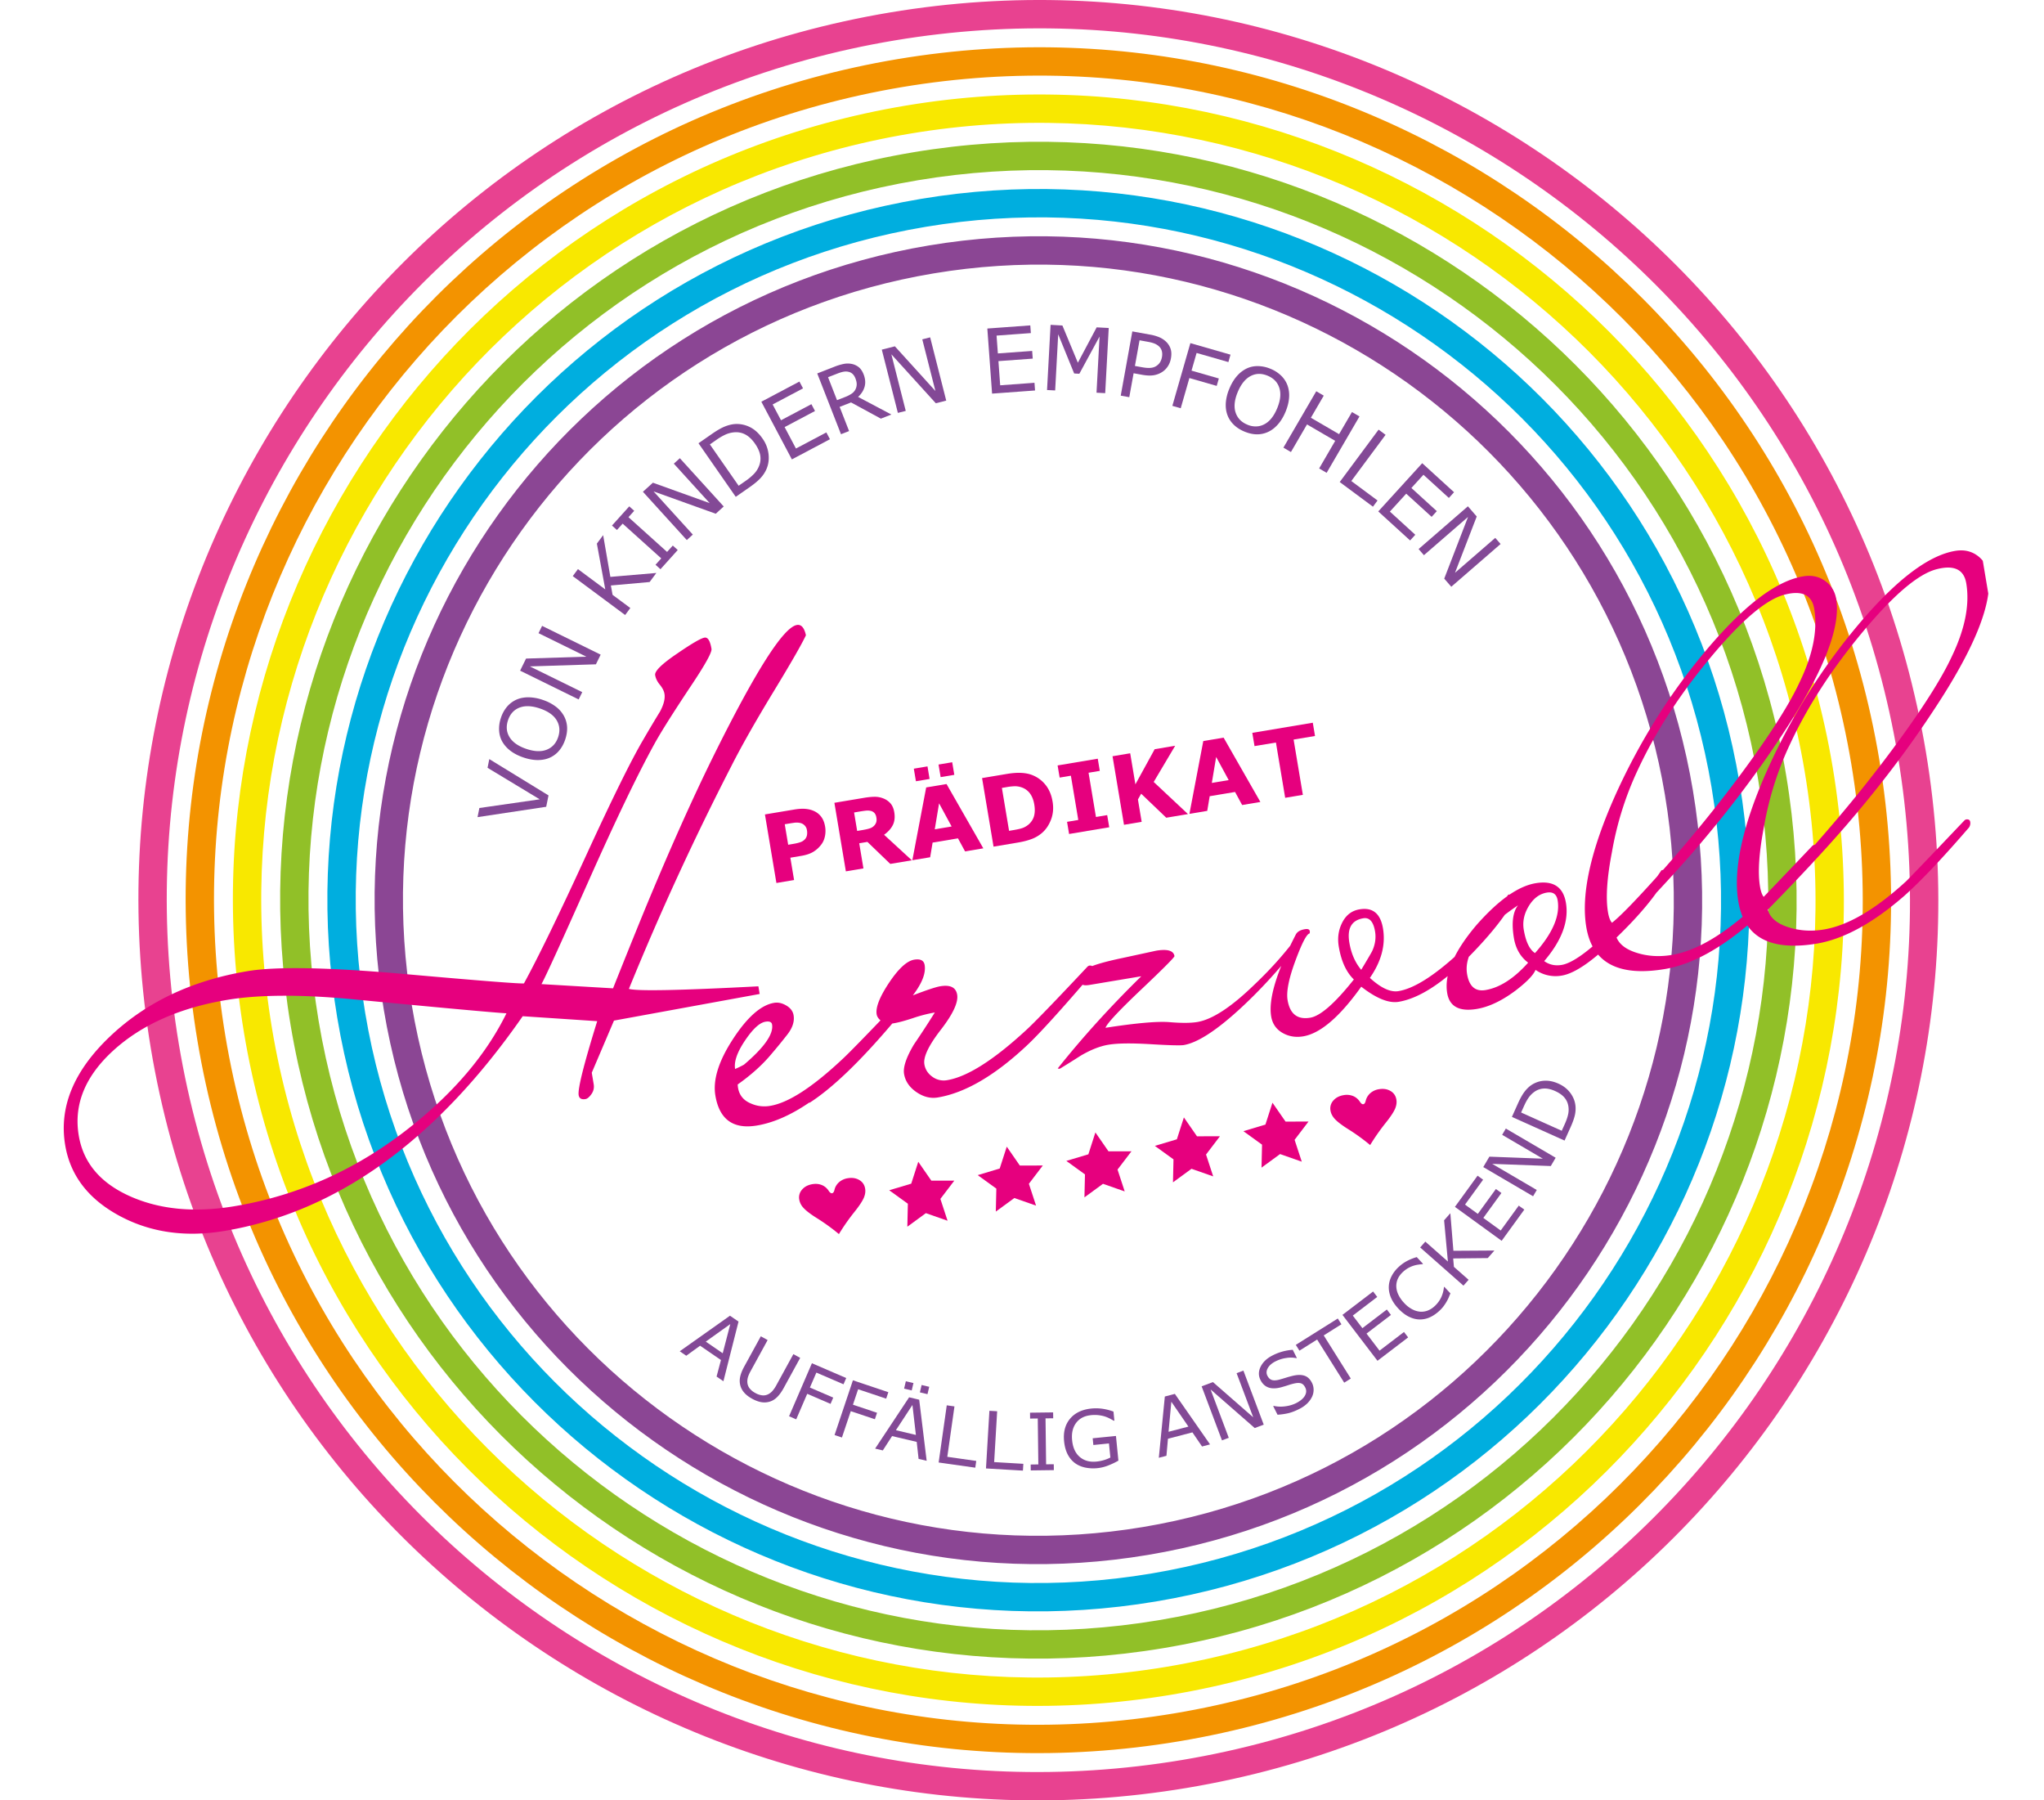 <svg xmlns="http://www.w3.org/2000/svg" xmlns:xlink="http://www.w3.org/1999/xlink" viewBox="0 0 177.295 156.125"><defs><path id="a" d="M0 0h177.295v156.125H0z"/></defs><clipPath id="b"><use xlink:href="#a" overflow="visible"/></clipPath><path clip-path="url(#b)" fill="#F8E800" d="M157.755 66.734l-1.212.203c3.071 18.361-1.586 36.217-11.604 50.264-10.019 14.046-25.385 24.264-43.745 27.337-18.36 3.072-36.216-1.587-50.263-11.605-14.046-10.021-24.264-25.387-27.337-43.747-3.072-18.36 1.587-36.215 11.605-50.262 10.02-14.046 25.386-24.264 43.746-27.337 18.36-3.071 36.215 1.587 50.262 11.605 14.045 10.02 24.263 25.386 27.336 43.746l1.212-.204 1.212-.203C152.599 28.48 116.592 2.795 78.54 9.162c-38.052 6.369-63.737 42.377-57.371 80.429 3.183 19.022 13.782 34.964 28.334 45.344 14.551 10.381 33.075 15.212 52.096 12.027 38.052-6.368 63.735-42.377 57.368-80.431l-1.212.203z"/><path clip-path="url(#b)" fill="#8B4694" d="M145.633 68.765l-1.212.203c2.511 15.013-1.297 29.609-9.489 41.096-8.192 11.485-20.756 19.838-35.768 22.352-15.013 2.512-29.611-1.298-41.097-9.488-11.485-8.193-19.839-20.756-22.351-35.769-2.512-15.014 1.296-29.612 9.488-41.098C53.397 34.577 65.96 26.223 80.973 23.71c15.013-2.511 29.61 1.297 41.097 9.488 11.484 8.194 19.839 20.757 22.352 35.77l1.211-.203 1.212-.203c-2.622-15.675-11.356-28.813-23.348-37.365-11.99-8.554-27.256-12.535-42.93-9.911-15.675 2.622-28.813 11.356-37.364 23.348-8.555 11.99-12.535 27.256-9.912 42.931 2.623 15.674 11.357 28.813 23.348 37.363 11.99 8.554 27.256 12.535 42.931 9.911 15.675-2.622 28.813-11.356 37.364-23.348 8.555-11.989 12.535-27.255 9.911-42.93l-1.212.204z"/><path clip-path="url(#b)" fill="#00AEDF" d="M149.674 68.088l-1.212.203c2.697 16.128-1.395 31.812-10.194 44.151-8.802 12.338-22.299 21.313-38.427 24.013-16.129 2.698-31.813-1.394-44.152-10.194-12.339-8.802-21.314-22.299-24.013-38.427-2.699-16.129 1.393-31.813 10.194-44.152 8.802-12.338 22.299-21.313 38.428-24.013 16.128-2.698 31.811 1.394 44.151 10.194 12.338 8.802 21.313 22.299 24.014 38.428l1.211-.203 1.212-.203c-2.81-16.791-12.165-30.863-25.011-40.024-12.843-9.162-29.193-13.426-45.983-10.616-16.79 2.809-30.863 12.164-40.024 25.009C30.705 55.098 26.44 71.449 29.25 88.24c2.809 16.789 12.165 30.862 25.01 40.021 12.844 9.163 29.196 13.429 45.986 10.617 16.789-2.809 30.862-12.164 40.022-25.01 9.163-12.843 13.427-29.194 10.617-45.984l-1.211.204z"/><path clip-path="url(#b)" fill="#91C028" d="M153.714 67.412l-1.212.203c2.885 17.245-1.49 34.014-10.899 47.208-9.412 13.19-23.843 22.788-41.087 25.674-17.244 2.885-34.014-1.49-47.207-10.899-13.192-9.411-22.788-23.843-25.674-41.087-2.886-17.244 1.489-34.014 10.898-47.207 9.412-13.191 23.843-22.788 41.088-25.674 17.243-2.885 34.013 1.49 47.206 10.899 13.191 9.411 22.788 23.842 25.675 41.087l1.212-.204 1.212-.203c-2.996-17.906-12.973-32.913-26.671-42.682-13.697-9.772-31.135-14.319-49.04-11.322C43.394 19.2 19.217 53.095 25.21 88.916c2.996 17.906 12.973 32.913 26.671 42.682 13.697 9.772 31.135 14.319 49.041 11.322 17.905-2.996 32.912-12.972 42.682-26.671 9.771-13.697 14.319-31.134 11.322-49.04l-1.212.203z"/><path clip-path="url(#b)" fill="#F39300" d="M161.795 66.06l-1.212.203c3.258 19.475-1.684 38.416-12.31 53.315-10.63 14.899-26.931 25.738-46.405 28.998-19.476 3.259-38.418-1.683-53.318-12.31-14.898-10.629-25.737-26.929-28.997-46.404-3.258-19.476 1.683-38.417 12.31-53.317C42.491 21.646 58.792 10.809 78.268 7.549c19.475-3.258 38.417 1.683 53.317 12.309 14.899 10.628 25.738 26.929 28.998 46.405l1.212-.203 1.212-.203c-6.742-40.284-44.863-67.472-85.144-60.732-40.284 6.742-67.474 44.86-60.734 85.144 3.369 20.137 14.588 37.012 29.994 47.999 15.404 10.989 35.013 16.103 55.151 12.733 40.281-6.742 67.473-44.862 60.732-85.145l-1.211.204z"/><path clip-path="url(#b)" fill="#E84290" d="M165.835 65.382l-1.212.203c3.445 20.593-1.778 40.621-13.015 56.374s-28.472 27.213-49.064 30.659c-20.591 3.445-40.619-1.779-56.373-13.015-15.752-11.237-27.212-28.474-30.659-49.066-3.445-20.591 1.78-40.618 13.015-56.372C39.765 18.413 57 6.953 77.592 3.507 98.183.061 118.21 5.286 133.964 16.521c15.752 11.238 27.213 28.473 30.659 49.064l1.212-.203 1.212-.203c-7.114-42.514-47.347-71.21-89.86-64.097-42.516 7.116-71.213 47.347-64.099 89.86 7.116 42.518 47.347 71.215 89.862 64.101 42.514-7.116 71.211-47.346 64.097-89.864l-1.212.203z"/><path fill="#834996" d="M42.442 65.827l-.153.754 4.525 2.734-5.233.753-.16.792 5.956-.898.201-.986z"/><defs><path id="c" d="M0 0h177.295v156.125H0z"/></defs><clipPath id="d"><use xlink:href="#c" overflow="visible"/></clipPath><path clip-path="url(#d)" fill="#834996" d="M45.355 60.506a2.274 2.274 0 0 0-1.366.766 2.844 2.844 0 0 0-.538.973 2.907 2.907 0 0 0-.159 1.09c.019.357.11.68.273.972.172.304.412.573.719.806.307.233.679.423 1.115.571.443.15.857.226 1.241.226.167 0 .327-.013.479-.038a2.24 2.24 0 0 0 1.371-.77c.229-.268.407-.59.534-.967.13-.388.185-.753.165-1.096a2.271 2.271 0 0 0-.282-.97 2.562 2.562 0 0 0-.703-.796 3.848 3.848 0 0 0-1.124-.579 3.89 3.89 0 0 0-1.241-.226 2.809 2.809 0 0 0-.484.038m1.706 4.605c-.406.068-.876.011-1.411-.17-.694-.236-1.178-.573-1.45-1.013-.272-.439-.317-.932-.133-1.478.183-.541.515-.904.998-1.089.11-.042.226-.073.347-.094.41-.068.883-.012 1.419.17.702.238 1.186.578 1.452 1.021.265.442.309.931.129 1.465s-.51.896-.99 1.088a1.763 1.763 0 0 1-.361.1"/><path fill="#834996" d="M47.021 54.274l-.31.633 4.148 2.038-5.229.164-.516 1.049 5.079 2.496.311-.633-4.545-2.232 5.731-.182.411-.838zM52.317 46.406l-.545.734.729 3.972-2.371-1.761-.449.607 4.544 3.374.449-.607-1.541-1.143-.146-.811 3.361-.3.583-.785-3.988.34zM54.582 43.909l-1.499 1.665.429.386.497-.552 3.347 3.014-.497.552.429.387 1.499-1.665-.429-.387-.497.552-3.347-3.013.497-.552zM58.969 39.734l-.522.474 3.109 3.42-4.924-1.769-.866.786 3.807 4.188.522-.475-3.407-3.745 5.396 1.937.691-.629z"/><defs><path id="e" d="M0 0h177.295v156.125H0z"/></defs><clipPath id="f"><use xlink:href="#e" overflow="visible"/></clipPath><path clip-path="url(#f)" fill="#834996" d="M63.523 36.798a3.239 3.239 0 0 0-.62.176c-.314.121-.698.339-1.152.655l-1.164.809 3.231 4.646 1.177-.818c.427-.297.751-.566.972-.806.222-.24.393-.5.515-.779.174-.403.234-.839.18-1.311a2.907 2.907 0 0 0-.522-1.341c-.313-.451-.673-.78-1.079-.985a2.542 2.542 0 0 0-1.29-.274 2.445 2.445 0 0 0-.248.028m.546 5.325l-2.494-3.585.582-.405a4.86 4.86 0 0 1 .783-.454 2.36 2.36 0 0 1 .736-.19c.352-.032.679.032.98.193.3.162.577.424.83.788.252.362.404.704.457 1.026a1.7 1.7 0 0 1-.116.945c-.102.248-.25.471-.442.669a4.926 4.926 0 0 1-.734.608l-.582.405z"/><path fill="#834996" d="M69.341 33.087l-3.303 1.749 2.649 5.001 3.302-1.749-.313-.59-2.636 1.396-.983-1.858 2.636-1.395-.313-.593-2.636 1.396-.726-1.37 2.636-1.396z"/><defs><path id="g" d="M0 0h177.295v156.125H0z"/></defs><clipPath id="h"><use xlink:href="#g" overflow="visible"/></clipPath><path clip-path="url(#h)" fill="#834996" d="M73.22 31.551a4.675 4.675 0 0 0-.853.255l-1.48.578 2.06 5.271.702-.274-.819-2.096.99-.387 2.586 1.405.912-.356-2.887-1.528c.285-.261.473-.557.565-.888.091-.331.063-.686-.086-1.066-.11-.281-.254-.492-.433-.633a1.421 1.421 0 0 0-.627-.279 1.776 1.776 0 0 0-.63-.002m-.618 3.15l-.777-1.99.826-.322c.19-.074.359-.125.51-.153l.018-.003c.143-.024.276-.022.399.006a.748.748 0 0 1 .38.192c.099.096.178.219.237.37.078.199.116.372.115.52a.983.983 0 0 1-.439.817 2.765 2.765 0 0 1-.559.286l-.71.277z"/><path fill="#834996" d="M80.681 29.254l-.683.174 1.139 4.479-3.516-3.875-1.134.288 1.394 5.485.683-.173-1.247-4.907 3.854 4.244.904-.23zM85.64 28.489l.412 5.644 3.727-.272-.05-.667-2.974.218-.152-2.097 2.975-.216-.049-.667-2.975.216-.113-1.546 2.975-.218-.049-.667zM91.126 28.169l-.306 5.652.704.037.264-4.868 1.384 3.397.449.025 1.754-3.229-.264 4.87.753.04.306-5.651-1.046-.056-1.631 3.067-1.341-3.227z"/><defs><path id="i" d="M0 0h177.295v156.125H0z"/></defs><clipPath id="j"><use xlink:href="#i" overflow="visible"/></clipPath><path clip-path="url(#j)" fill="#834996" d="M98.217 28.739l-1.005 5.57.741.133.375-2.075.742.134c.396.071.731.083 1.01.037l.011-.002c.278-.049.533-.152.76-.309.183-.126.337-.288.461-.483s.209-.416.253-.663c.059-.324.049-.602-.029-.835a1.531 1.531 0 0 0-.396-.62 1.98 1.98 0 0 0-.572-.376 3.711 3.711 0 0 0-.835-.237l-1.516-.274zm1.686 3.148a1.195 1.195 0 0 1-.089.012c-.197.02-.446.003-.746-.052l-.626-.112.402-2.226.733.133c.235.042.428.094.574.155.148.062.275.142.381.241a.851.851 0 0 1 .244.403c.042.155.046.328.012.52-.03.164-.081.308-.153.431a1.075 1.075 0 0 1-.318.333.983.983 0 0 1-.414.162"/><path fill="#834996" d="M103.252 29.755l-1.563 5.439.726.208.752-2.619 2.369.681.185-.643-2.369-.681.44-1.534 2.758.792.183-.643z"/><defs><path id="k" d="M0 0h177.295v156.125H0z"/></defs><clipPath id="l"><use xlink:href="#k" overflow="visible"/></clipPath><path clip-path="url(#l)" fill="#834996" d="M108.698 31.778a2.14 2.14 0 0 0-.556.174 2.648 2.648 0 0 0-.855.662c-.254.291-.47.649-.647 1.074a3.93 3.93 0 0 0-.313 1.225c-.026.384.017.736.131 1.056.113.32.297.603.547.85.25.248.559.449.927.602.377.158.738.239 1.082.243a2.253 2.253 0 0 0 .987-.213c.304-.14.584-.355.843-.647.258-.291.477-.652.657-1.082.18-.43.283-.839.312-1.225a2.567 2.567 0 0 0-.131-1.064 2.283 2.283 0 0 0-.542-.843 2.85 2.85 0 0 0-.933-.607 2.925 2.925 0 0 0-1.076-.235 2.363 2.363 0 0 0-.433.03m.478 5.18a1.77 1.77 0 0 1-.99-.136c-.52-.217-.858-.572-1.016-1.065-.157-.493-.093-1.082.193-1.767.284-.678.654-1.137 1.112-1.379.158-.083.321-.139.488-.167.315-.053.647-.006.996.139.526.221.865.579 1.016 1.075.151.495.085 1.082-.199 1.76-.287.685-.66 1.145-1.12 1.379a1.572 1.572 0 0 1-.48.161"/><path fill="#834996" d="M114.171 33.929l-2.849 4.889.653.381 1.394-2.394 2.445 1.424-1.392 2.394.65.379 2.849-4.89-.652-.38-1.118 1.918-2.446-1.424 1.117-1.917zM119.579 37.256l-3.373 4.544 2.883 2.139.397-.538-2.275-1.688 2.973-4.007zM123.362 40.167l-3.812 4.183 2.762 2.517.45-.494-2.204-2.01 1.416-1.553 2.205 2.009.45-.494-2.205-2.009 1.045-1.147 2.205 2.01.45-.495zM127.325 43.905l-4.276 3.707.461.533 3.826-3.316-2.064 5.348.612.705 4.276-3.707-.462-.533-3.492 3.028 1.885-4.881zM63.317 114.094l-4.356 3.083.565.389 1.2-.87 1.809 1.242-.38 1.433.593.407 1.311-5.174-.742-.51zm-.629 3.256l-1.469-1.009 2.127-1.521-.658 2.53z"/><defs><path id="m" d="M0 0h177.295v156.125H0z"/></defs><clipPath id="n"><use xlink:href="#m" overflow="visible"/></clipPath><path clip-path="url(#n)" fill="#834996" d="M65.992 115.88l-1.44 2.628c-.182.332-.3.633-.354.899-.054.267-.045.525.028.775.064.218.179.421.347.607.167.187.39.355.669.508.273.149.531.246.774.29a1.577 1.577 0 0 0 .717-.032c.248-.069.472-.202.673-.401.2-.198.387-.456.562-.774l1.44-2.629-.592-.324-1.464 2.673a2.761 2.761 0 0 1-.344.511 1.252 1.252 0 0 1-.377.295.92.92 0 0 1-.518.093 1.554 1.554 0 0 1-.596-.202 1.515 1.515 0 0 1-.489-.394.932.932 0 0 1-.199-.484 1.253 1.253 0 0 1 .04-.466c.042-.156.128-.353.259-.59l1.456-2.658-.592-.325z"/><path fill="#834996" d="M70.425 118.216l-1.982 4.598.62.267.955-2.214 2.024.873.233-.544-2.024-.872.561-1.297 2.355 1.015.234-.543zM73.982 119.695l-1.593 4.747.64.214.767-2.285 2.09.701.188-.56-2.09-.701.449-1.339 2.433.815.188-.56zM78.572 119.78l-.151.637.66.157.151-.64-.66-.154zm1.369.323l-.151.639.66.155.151-.638-.66-.156zm-1.085 1.067l-2.948 4.449.667.157.804-1.243 2.136.504.163 1.473.7.165-.647-5.298-.875-.207zm.588 3.263l-1.734-.41 1.433-2.188.301 2.598zM82.121 121.865l-.704 4.958 3.178.45.084-.585-2.511-.357.621-4.372zM85.82 122.34l-.296 4.999 3.204.189.036-.59-2.531-.15.26-4.408zM89.344 122.503l.006.511.665-.008.049 3.983-.664.01.007.511 2.003-.026-.006-.51-.665.007-.05-3.984.665-.009-.007-.51z"/><defs><path id="o" d="M0 0h177.295v156.125H0z"/></defs><clipPath id="p"><use xlink:href="#o" overflow="visible"/></clipPath><path clip-path="url(#p)" fill="#834996" d="M94.42 122.176c-.691.116-1.225.399-1.603.85-.426.509-.598 1.16-.518 1.957.043.435.145.808.303 1.121.159.311.366.563.621.757.252.19.548.322.886.397a3.504 3.504 0 0 0 2.031-.181c.317-.125.607-.263.87-.416l-.213-2.139-2.018.201.058.583 1.354-.136.122 1.221a3.016 3.016 0 0 1-.552.223 3.489 3.489 0 0 1-.643.128c-.592.06-1.078-.073-1.457-.397-.38-.322-.603-.807-.666-1.453-.063-.61.055-1.111.348-1.503.264-.352.637-.567 1.12-.648a3.075 3.075 0 0 1 .847-.02c.202.026.386.065.548.119.135.045.272.104.415.178.142.073.251.135.326.181l.062-.006-.079-.786a4.75 4.75 0 0 0-1.003-.25 4.095 4.095 0 0 0-1.159.019"/><path fill="#834996" d="M101.907 120.874l-.87.228-.522 5.313.662-.173.13-1.478 2.123-.554.834 1.225.694-.182-3.051-4.379zm-.548 3.286l.243-2.604 1.481 2.154-1.724.45zM107.852 118.854l-.59.223 1.441 3.826-3.494-3.053-.98.368 1.765 4.687.589-.222-1.577-4.193 3.829 3.346.781-.294z"/><g><defs><path id="q" d="M0 0h177.295v156.125H0z"/></defs><clipPath id="r"><use xlink:href="#q" overflow="visible"/></clipPath><path clip-path="url(#r)" fill="#834996" d="M111.715 117.099a4.437 4.437 0 0 0-1.323.434c-.493.247-.84.572-1.041.973-.2.4-.206.787-.018 1.162.163.327.393.543.689.649.231.083.508.098.83.044.09-.015.184-.036.28-.061.219-.061.424-.122.615-.185a4.71 4.71 0 0 1 .633-.167c.187-.031.344-.028.47.011.146.046.269.166.368.365.116.23.104.467-.034.709-.139.243-.395.458-.768.646a2.862 2.862 0 0 1-.813.254l-.11.017c-.353.049-.69.037-1.014-.036l-.043.021.374.746a5.723 5.723 0 0 0 .931-.131c.291-.072.601-.188.928-.354a2.8 2.8 0 0 0 .726-.5c.18-.181.319-.376.417-.586.089-.192.132-.394.129-.605a1.334 1.334 0 0 0-.136-.579c-.161-.321-.372-.527-.632-.62-.231-.083-.51-.097-.837-.041-.041.006-.082.014-.125.022a9.038 9.038 0 0 0-.671.183c-.261.08-.461.139-.605.177a1.809 1.809 0 0 1-.159.033c-.198.033-.357.026-.478-.02-.151-.057-.273-.179-.367-.365-.104-.207-.092-.428.038-.658.129-.23.354-.428.678-.589.271-.136.555-.228.854-.277l.082-.013a2.32 2.32 0 0 1 .86.018l.043-.022-.353-.702a3.565 3.565 0 0 0-.418.047"/></g><path fill="#834996" d="M116.039 114.337l-3.642 2.286.315.502 1.535-.964 2.349 3.74.57-.359-2.347-3.739 1.535-.965zM119.102 111.995l-2.659 2.027 3.038 3.982 2.659-2.028-.359-.47-2.122 1.619-1.128-1.479 2.12-1.619-.358-.47-2.121 1.618-.832-1.091 2.121-1.618z"/><g><defs><path id="s" d="M0 0h177.295v156.125H0z"/></defs><clipPath id="t"><use xlink:href="#s" overflow="visible"/></clipPath><path clip-path="url(#t)" fill="#834996" d="M122.888 109.012a4.447 4.447 0 0 0-.896.364 3.424 3.424 0 0 0-.665.484 2.865 2.865 0 0 0-.629.816c-.146.292-.225.59-.235.897-.01.315.052.633.186.952.136.317.343.629.623.931.296.319.601.557.914.715.313.157.622.239.928.247a2.072 2.072 0 0 0 .902-.182c.29-.13.57-.32.839-.57.144-.133.265-.266.363-.398.098-.134.184-.262.256-.388.085-.148.149-.274.191-.378.042-.103.09-.218.145-.342l-.531-.572-.033.032c-.032.33-.116.631-.249.906a2.495 2.495 0 0 1-.558.74 1.904 1.904 0 0 1-.573.371 1.522 1.522 0 0 1-.66.109 1.786 1.786 0 0 1-.693-.199 2.546 2.546 0 0 1-.724-.566 2.769 2.769 0 0 1-.51-.741 1.767 1.767 0 0 1-.166-.717c.002-.236.05-.454.145-.654s.237-.387.425-.563a2.426 2.426 0 0 1 1.312-.636c.125-.021.258-.035.396-.043l.037-.035-.54-.58z"/></g><path fill="#834996" d="M125.801 105.208l-.541.613.33 3.576-1.959-1.728-.447.506 3.755 3.312.447-.506-1.274-1.123-.064-.73 3-.031.577-.656-3.558.023zM128.163 101.952l-1.964 2.704 4.053 2.943 1.964-2.704-.48-.348-1.567 2.159-1.506-1.093 1.568-2.159-.478-.349-1.568 2.16-1.111-.806 1.569-2.159zM130.615 97.865l-.319.544 3.529 2.068-4.637-.175-.53.903 4.321 2.531.319-.544-3.864-2.265 5.081.189.422-.72z"/><g><defs><path id="u" d="M0 0h177.295v156.125H0z"/></defs><clipPath id="v"><use xlink:href="#u" overflow="visible"/></clipPath><path clip-path="url(#v)" fill="#834996" d="M133.709 93.744a2.237 2.237 0 0 0-.898.363c-.195.134-.386.319-.569.557s-.378.581-.581 1.033l-.519 1.156 4.567 2.053.525-1.169c.19-.425.315-.78.375-1.065s.073-.563.039-.833c-.049-.388-.201-.75-.456-1.085s-.591-.596-1.005-.781c-.444-.2-.867-.284-1.271-.253a2.478 2.478 0 0 0-.207.024m1.755 4.313l-3.524-1.584.26-.578c.128-.286.259-.522.391-.71.133-.188.29-.35.475-.485a1.526 1.526 0 0 1 .834-.305c.302-.017.632.056.99.217.355.16.627.351.812.572.186.222.299.479.341.775.034.236.023.476-.034.715-.056.24-.15.509-.283.805l-.262.578z"/><path clip-path="url(#v)" fill="#E6007E" d="M69.991 71.979a.709.709 0 0 0-.208-.41.739.739 0 0 0-.358-.2 1.467 1.467 0 0 0-.485-.028c-.152.02-.355.05-.608.092l-.263.044.297 1.777.439-.074c.26-.043.473-.095.637-.155a.93.93 0 0 0 .393-.263.735.735 0 0 0 .162-.34 1.228 1.228 0 0 0-.006-.443m1.579-.299c.045.267.042.534-.009.804-.051.27-.147.506-.291.707a2.467 2.467 0 0 1-.705.664c-.271.169-.624.289-1.057.362l-.954.16.324 1.936-1.533.257-.995-5.945 2.523-.422c.378-.064.702-.084.973-.062.27.021.515.08.737.178.266.117.483.287.65.51.168.224.28.507.337.851M76.013 70.88a.758.758 0 0 0-.156-.369.619.619 0 0 0-.358-.198 1.173 1.173 0 0 0-.376-.018 8.092 8.092 0 0 0-.485.067l-.555.093.267 1.601.472-.079c.245-.041.448-.087.608-.138a.904.904 0 0 0 .389-.234.818.818 0 0 0 .188-.312.907.907 0 0 0 .006-.413m3.082 3.723l-1.873.313-1.982-1.909-.711.119.365 2.18-1.524.255-.995-5.945 2.571-.43c.351-.059.657-.089.917-.091.259-.003.51.044.753.14.246.096.452.238.62.428.167.19.277.444.331.763.073.439.031.814-.127 1.126-.156.31-.409.589-.756.836l2.411 2.215z"/></g><path fill="#E6007E" d="M82.776 67.191l-1.185.198-.183-1.09 1.186-.199.182 1.091zm-.233 4.479l-1.088-2.007-.375 2.252 1.463-.245zm-1.911-4.121l-1.185.199-.183-1.09 1.186-.199.182 1.09zm4.66 6.017l-1.583.265-.615-1.132-2.201.368-.212 1.271-1.545.258 1.2-6.312 1.765-.295 3.191 5.577z"/><g><defs><path id="w" d="M0 0h177.295v156.125H0z"/></defs><clipPath id="x"><use xlink:href="#w" overflow="visible"/></clipPath><path clip-path="url(#x)" fill="#E6007E" d="M89.713 69.765c-.064-.392-.193-.715-.381-.969a1.515 1.515 0 0 0-.786-.539 1.771 1.771 0 0 0-.509-.077 4.808 4.808 0 0 0-.747.081l-.387.065.623 3.721.387-.065c.364-.061.629-.122.794-.184.164-.061.321-.15.468-.265.253-.206.423-.454.51-.744.084-.289.094-.631.028-1.024m1.587-.254c.094.554.05 1.071-.131 1.551-.18.48-.442.87-.789 1.169a2.97 2.97 0 0 1-.893.526c-.334.127-.738.23-1.212.31l-2.096.351-.995-5.945 2.156-.361c.484-.081.909-.11 1.274-.088s.679.088.945.197c.45.182.83.465 1.137.85.307.385.508.865.604 1.44"/></g><path fill="#E6007E" d="M96.214 71.738l-3.483.583-.175-1.054.973-.163-.641-3.837-.974.163-.178-1.054 3.483-.583.177 1.055-.975.163.642 3.836.974-.163zM103.045 70.595l-1.884.315-2.176-2.081-.282.498.325 1.94-1.533.257-.994-5.945 1.532-.257.451 2.694 1.673-3.049 1.777-.297-1.863 3.139zM106.576 67.648l-1.088-2.007-.376 2.252 1.464-.245zm2.749 1.896l-1.583.265-.614-1.132-2.2.368-.213 1.271-1.545.258 1.202-6.312 1.764-.295 3.189 5.577zM114.063 63.822l-1.857.311.803 4.795-1.534.256-.802-4.795-1.857.311-.193-1.15 5.247-.878z"/><g><defs><path id="y" transform="rotate(-99.503 88.644 72.925)" d="M66.712-13.284h43.873v172.419H66.712z"/></defs><clipPath id="z"><use xlink:href="#y" overflow="visible"/></clipPath><path clip-path="url(#z)" fill="#E6007E" d="M69.123 54.196c-1.171.196-3.591 4-7.262 11.414-1.821 3.689-3.809 8.137-5.962 13.343-.9 2.201-1.809 4.451-2.724 6.752l-6.209-.366c.326-.575 1.683-3.544 4.071-8.907 2.387-5.362 4.306-9.352 5.754-11.971.574-1.039 1.667-2.769 3.28-5.187 1.142-1.72 1.691-2.724 1.643-3.008-.116-.696-.317-1.021-.602-.973-.316.053-1.103.509-2.357 1.37-1.343.907-1.985 1.535-1.927 1.883.047.285.183.563.408.834.223.272.357.534.399.786.069.412-.058.921-.379 1.528a114.11 114.11 0 0 0-1.485 2.492c-1.037 1.767-2.664 5.063-4.881 9.889-2.359 5.142-4.172 8.876-5.441 11.201-.285.048-3.729-.222-10.33-.808-6.601-.586-11.152-.67-13.65-.252-4.839.81-8.823 2.704-11.95 5.683S5.103 96.01 5.654 99.3c.439 2.626 2 4.665 4.682 6.119 2.682 1.453 5.731 1.894 9.146 1.322 9.743-1.63 18.362-7.836 25.857-18.618l6.462.43c-1.162 3.739-1.698 5.878-1.608 6.416.047.284.244.398.593.339.158-.025.329-.168.514-.428.183-.258.249-.545.196-.862l-.167-.995 1.927-4.519 12.637-2.309-.111-.664c-6.801.357-10.545.431-11.231.221a241.703 241.703 0 0 1 8.87-19.287c.879-1.74 2.122-3.932 3.728-6.574 1.453-2.39 2.373-3.99 2.757-4.803-.144-.657-.405-.956-.783-.892m-33.411 43.44c-4.616 3.699-9.74 6.021-15.369 6.962-3.448.577-6.463.293-9.044-.852-2.582-1.146-4.071-2.904-4.468-5.276-.45-2.688.553-5.147 3.007-7.381 2.457-2.231 5.74-3.69 9.853-4.38 2.719-.455 6.275-.48 10.668-.078 7.898.759 12.422 1.173 13.572 1.24-1.722 3.508-4.462 6.763-8.219 9.765M78.477 86.48a.314.314 0 0 0-.275.095c-2.86 2.999-4.569 4.754-5.13 5.268-2.598 2.438-4.683 3.788-6.254 4.051a2.869 2.869 0 0 1-1.683-.202c-.728-.299-1.112-.85-1.148-1.651 1.201-.848 2.187-1.741 2.958-2.678.454-.529.906-1.082 1.354-1.658.447-.576.626-1.132.536-1.666-.058-.346-.268-.627-.628-.841-.362-.214-.717-.293-1.065-.234-1.137.19-2.328 1.239-3.569 3.147-1.243 1.906-1.75 3.536-1.523 4.89.348 2.077 1.55 2.945 3.605 2.601 2.277-.381 4.75-1.829 7.418-4.346 1.044-.951 2.885-2.973 5.521-6.065a.647.647 0 0 0 .111-.505c-.021-.126-.098-.195-.228-.206m-13.949 5.847a8.705 8.705 0 0 1-.766.372c-.106-.633.178-1.453.855-2.46.678-1.008 1.27-1.555 1.775-1.639.348-.059.54.023.577.243.137.825-.676 1.986-2.441 3.484M94.6 83.733a.315.315 0 0 0-.275.095c-2.861 3.048-4.645 4.892-5.349 5.529-2.809 2.584-5.082 4.021-6.815 4.311a1.662 1.662 0 0 1-1.29-.296c-.387-.277-.617-.636-.691-1.079-.106-.634.369-1.631 1.425-2.995s1.529-2.378 1.418-3.042c-.106-.633-.596-.876-1.471-.729-.375.062-1.166.324-2.372.787.799-1.049 1.141-1.925 1.023-2.631-.067-.397-.369-.553-.907-.463-.634.106-1.358.773-2.178 1.999-.818 1.228-1.177 2.142-1.077 2.741.037.222.185.425.444.609-2.929 3.092-5.176 5.108-6.743 6.055-.231.364-.329.656-.292.877.027.158.293.195.8.11 1.964-1.271 4.346-3.557 7.144-6.854l.142-.023c.411-.069.964-.218 1.656-.447a12.66 12.66 0 0 1 1.894-.488 82.611 82.611 0 0 1-1.824 2.793c-.66 1.118-.941 1.961-.845 2.531.105.633.462 1.158 1.068 1.577.607.418 1.226.575 1.859.469 2.373-.396 4.95-1.901 7.732-4.513 1.097-1.028 2.977-3.1 5.644-6.212a.65.65 0 0 0 .108-.506c-.021-.125-.097-.194-.228-.205m18.155-2.842c-1.105 1.552-2.433 3.058-3.976 4.519-1.987 1.926-3.627 2.997-4.925 3.215-.57.095-1.373.099-2.412.012-1.039-.085-2.889.077-5.552.491.132-.38 1.166-1.488 3.103-3.324 1.938-1.836 2.896-2.802 2.88-2.896-.079-.476-.608-.63-1.59-.466l-2.965.642c-1.539.323-2.546.621-3.021.896-.475.275-.668.665-.584 1.172.043.253.301.34.774.261l4.508-.754c-2.681 2.627-5.097 5.29-7.247 7.992l.104.03.095-.015a90.91 90.91 0 0 0 1.811-1.133c.858-.501 1.652-.814 2.379-.936.792-.133 2.008-.147 3.65-.049s2.607.124 2.891.077c1.138-.191 2.683-1.164 4.634-2.922 1.949-1.756 3.886-3.885 5.807-6.385.104-.147.148-.286.127-.412-.054-.316-.218-.322-.491-.015m18.273-3.302c-.137-.042-.228-.01-.277.096-.881 1.532-2.307 3.208-4.279 5.022-2.115 1.938-3.835 3.017-5.165 3.24-.696.116-1.524-.266-2.484-1.146.996-1.434 1.375-2.864 1.137-4.287-.217-1.297-.895-1.85-2.033-1.658-.665.11-1.162.485-1.493 1.127-.334.641-.437 1.342-.31 2.1.212 1.266.648 2.218 1.308 2.854-1.638 2.063-2.901 3.169-3.786 3.316-1.107.186-1.76-.323-1.961-1.525-.122-.727.101-1.861.673-3.404.571-1.542.982-2.335 1.236-2.377a.47.47 0 0 0 .017-.198c-.027-.159-.167-.216-.421-.173-.411.067-.677.227-.798.474-1.67 3.239-2.38 5.602-2.131 7.087.105.634.429 1.107.97 1.424.542.315 1.144.418 1.807.308 1.486-.249 3.165-1.685 5.036-4.307 1.309 1.019 2.389 1.454 3.242 1.312 1.771-.296 3.811-1.609 6.122-3.94 1.668-1.693 2.907-3.219 3.72-4.574a.845.845 0 0 0 .102-.561c-.024-.129-.1-.199-.232-.21m-12.008 4.888c-.049.105-.364.646-.949 1.622-.527-.628-.871-1.416-1.03-2.364-.206-1.234.197-1.936 1.21-2.105.536-.089.878.293 1.021 1.147.094.568.01 1.136-.252 1.7m25.309-7.016c-.137-.042-.229-.011-.275.094-1.045 1.54-2.431 3.17-4.158 4.891-2.007 1.994-3.485 3.07-4.436 3.229-.567.096-1.074-.015-1.518-.331 1.523-1.783 2.151-3.465 1.886-5.048-.232-1.391-1.107-1.961-2.626-1.707-1.518.254-3.234 1.469-5.146 3.643-1.956 2.311-2.797 4.272-2.527 5.886.196 1.169 1.052 1.628 2.572 1.374 1.043-.174 2.159-.702 3.343-1.583.98-.75 1.563-1.352 1.747-1.804a3.038 3.038 0 0 0 2.279.494c1.17-.194 2.785-1.326 4.844-3.395 1.903-1.846 3.284-3.508 4.142-4.985.104-.147.14-.332.103-.554-.022-.125-.099-.194-.23-.204m-11.185 7.188c-.476-.312-.799-.988-.975-2.032-.115-.696.029-1.378.438-2.049.406-.669.928-1.057 1.561-1.164.537-.09.852.133.941.671.222 1.33-.432 2.854-1.965 4.574m-4.293 3.206c-.885.147-1.417-.316-1.598-1.392-.296-1.771 1.177-3.758 4.416-5.958-.452.596-.57 1.543-.354 2.839.154.918.565 1.629 1.234 2.136-1.232 1.376-2.464 2.168-3.698 2.375m29.448-35.485c-.535-.382-1.166-.513-1.894-.391-2.342.392-5.153 2.537-8.435 6.435-3.119 3.71-5.713 7.833-7.782 12.375-2.206 4.889-3.07 8.756-2.594 11.603.519 3.102 2.787 4.313 6.805 3.642 2.339-.392 4.871-1.774 7.596-4.149 1.471-1.318 3.336-3.289 5.597-5.911a.652.652 0 0 0 .109-.506c-.021-.126-.098-.195-.229-.206a.32.32 0 0 0-.277.095c-3.125 3.287-4.813 5.049-5.066 5.287-2.65 2.428-5.02 3.814-7.106 4.164-1.108.186-2.153.116-3.132-.207-.981-.323-1.561-.828-1.743-1.513 2.642-2.686 4.902-5.112 6.783-7.281 2.913-3.381 5.457-6.734 7.632-10.057 3.556-5.375 5.125-9.312 4.707-11.81-.113-.666-.436-1.189-.971-1.57m-2.174 8.727c-.81 1.763-2.271 4.104-4.384 7.026-2.192 3.034-4.667 6.114-7.428 9.243-2.245 2.521-3.741 4.072-4.49 4.652-.157-.169-.273-.474-.348-.917-.206-1.233-.09-2.976.346-5.228a27.94 27.94 0 0 1 2.264-7.159c1.532-3.28 3.639-6.527 6.322-9.74 2.681-3.212 4.816-5.016 6.408-5.413 1.498-.381 2.347.031 2.548 1.232.307 1.836-.104 3.937-1.238 6.304m15.365-10.935c-.537-.381-1.168-.512-1.895-.391-2.342.392-5.153 2.537-8.435 6.435-3.119 3.71-5.714 7.834-7.782 12.375-2.206 4.889-3.071 8.757-2.596 11.604.52 3.102 2.788 4.313 6.805 3.642 2.341-.393 4.873-1.774 7.598-4.149 1.47-1.319 3.335-3.289 5.596-5.911a.655.655 0 0 0 .111-.507c-.021-.126-.1-.195-.23-.205a.313.313 0 0 0-.275.095c-3.125 3.287-4.815 5.049-5.067 5.287-2.651 2.427-5.019 3.814-7.108 4.164-1.105.186-2.149.115-3.131-.207-.981-.323-1.561-.828-1.74-1.514 2.64-2.685 4.898-5.112 6.78-7.281 2.912-3.38 5.458-6.733 7.633-10.056 3.556-5.375 5.124-9.312 4.706-11.811a2.33 2.33 0 0 0-.97-1.57m-2.174 8.728c-.81 1.762-2.273 4.104-4.385 7.026-2.193 3.034-4.667 6.114-7.429 9.243-2.243 2.521-3.739 4.072-4.489 4.653-.156-.169-.274-.475-.349-.917-.207-1.234-.091-2.976.346-5.229a27.859 27.859 0 0 1 2.266-7.158c1.531-3.281 3.639-6.527 6.32-9.74 2.682-3.212 4.817-5.017 6.409-5.413 1.497-.381 2.347.03 2.548 1.231.307 1.835-.105 3.937-1.237 6.304"/></g><path fill="#E6007E" d="M82.777 102.38l-1.992.004-1.135-1.638-.61 1.898-1.91.571 1.617 1.169-.045 1.992 1.608-1.176 1.88.659-.621-1.894zM90.453 101.069l-1.993.004-1.134-1.638-.612 1.897-1.909.572 1.617 1.169-.046 1.991 1.609-1.175 1.882.659-.622-1.894zM105.818 98.533l-1.992.004-1.136-1.638-.609 1.898-1.909.571 1.616 1.169-.045 1.992 1.608-1.175 1.881.659-.622-1.895zM113.5 97.257l-1.993.004-1.135-1.638-.61 1.897-1.909.572 1.615 1.169-.045 1.992 1.609-1.176 1.882.659-.622-1.894zM98.143 99.836l-1.994.004-1.135-1.638-.61 1.897-1.91.572 1.616 1.169-.046 1.992 1.609-1.176 1.883.659-.621-1.894z"/><g><defs><path id="A" d="M0 0h177.295v156.125H0z"/></defs><clipPath id="B"><use xlink:href="#A" overflow="visible"/></clipPath><path clip-path="url(#B)" fill="#E6007E" d="M72.767 107.016a17.539 17.539 0 0 0-1.904-1.379l-.231-.147c-.463-.306-.785-.566-.968-.779a1.37 1.37 0 0 1-.336-.678 1.018 1.018 0 0 1 .241-.873c.215-.251.515-.409.898-.473.275-.046.528-.028.76.055.232.081.425.223.583.424.021.027.05.067.085.119.095.14.188.203.279.188.092-.017.16-.105.201-.269l.038-.14a1.3 1.3 0 0 1 .418-.59 1.48 1.48 0 0 1 .7-.301c.384-.064.718-.013 1.002.154.284.167.454.416.509.748.04.239.008.489-.096.75s-.324.612-.662 1.052l-.163.208a18.212 18.212 0 0 0-1.354 1.931M118.846 99.296a17.31 17.31 0 0 0-1.904-1.378l-.231-.148c-.462-.306-.784-.566-.968-.779s-.296-.438-.336-.678a1.018 1.018 0 0 1 .241-.873c.215-.251.515-.409.899-.473a1.49 1.49 0 0 1 .759.055c.231.081.425.223.583.424.021.027.05.067.086.119.094.14.188.203.277.188.094-.017.16-.105.201-.27l.039-.139c.085-.24.226-.437.417-.59a1.49 1.49 0 0 1 .7-.301c.384-.064.718-.013 1.003.154.283.167.453.416.509.748.04.239.008.489-.096.75s-.325.612-.663 1.052l-.163.208a18.298 18.298 0 0 0-1.353 1.931"/></g></svg>